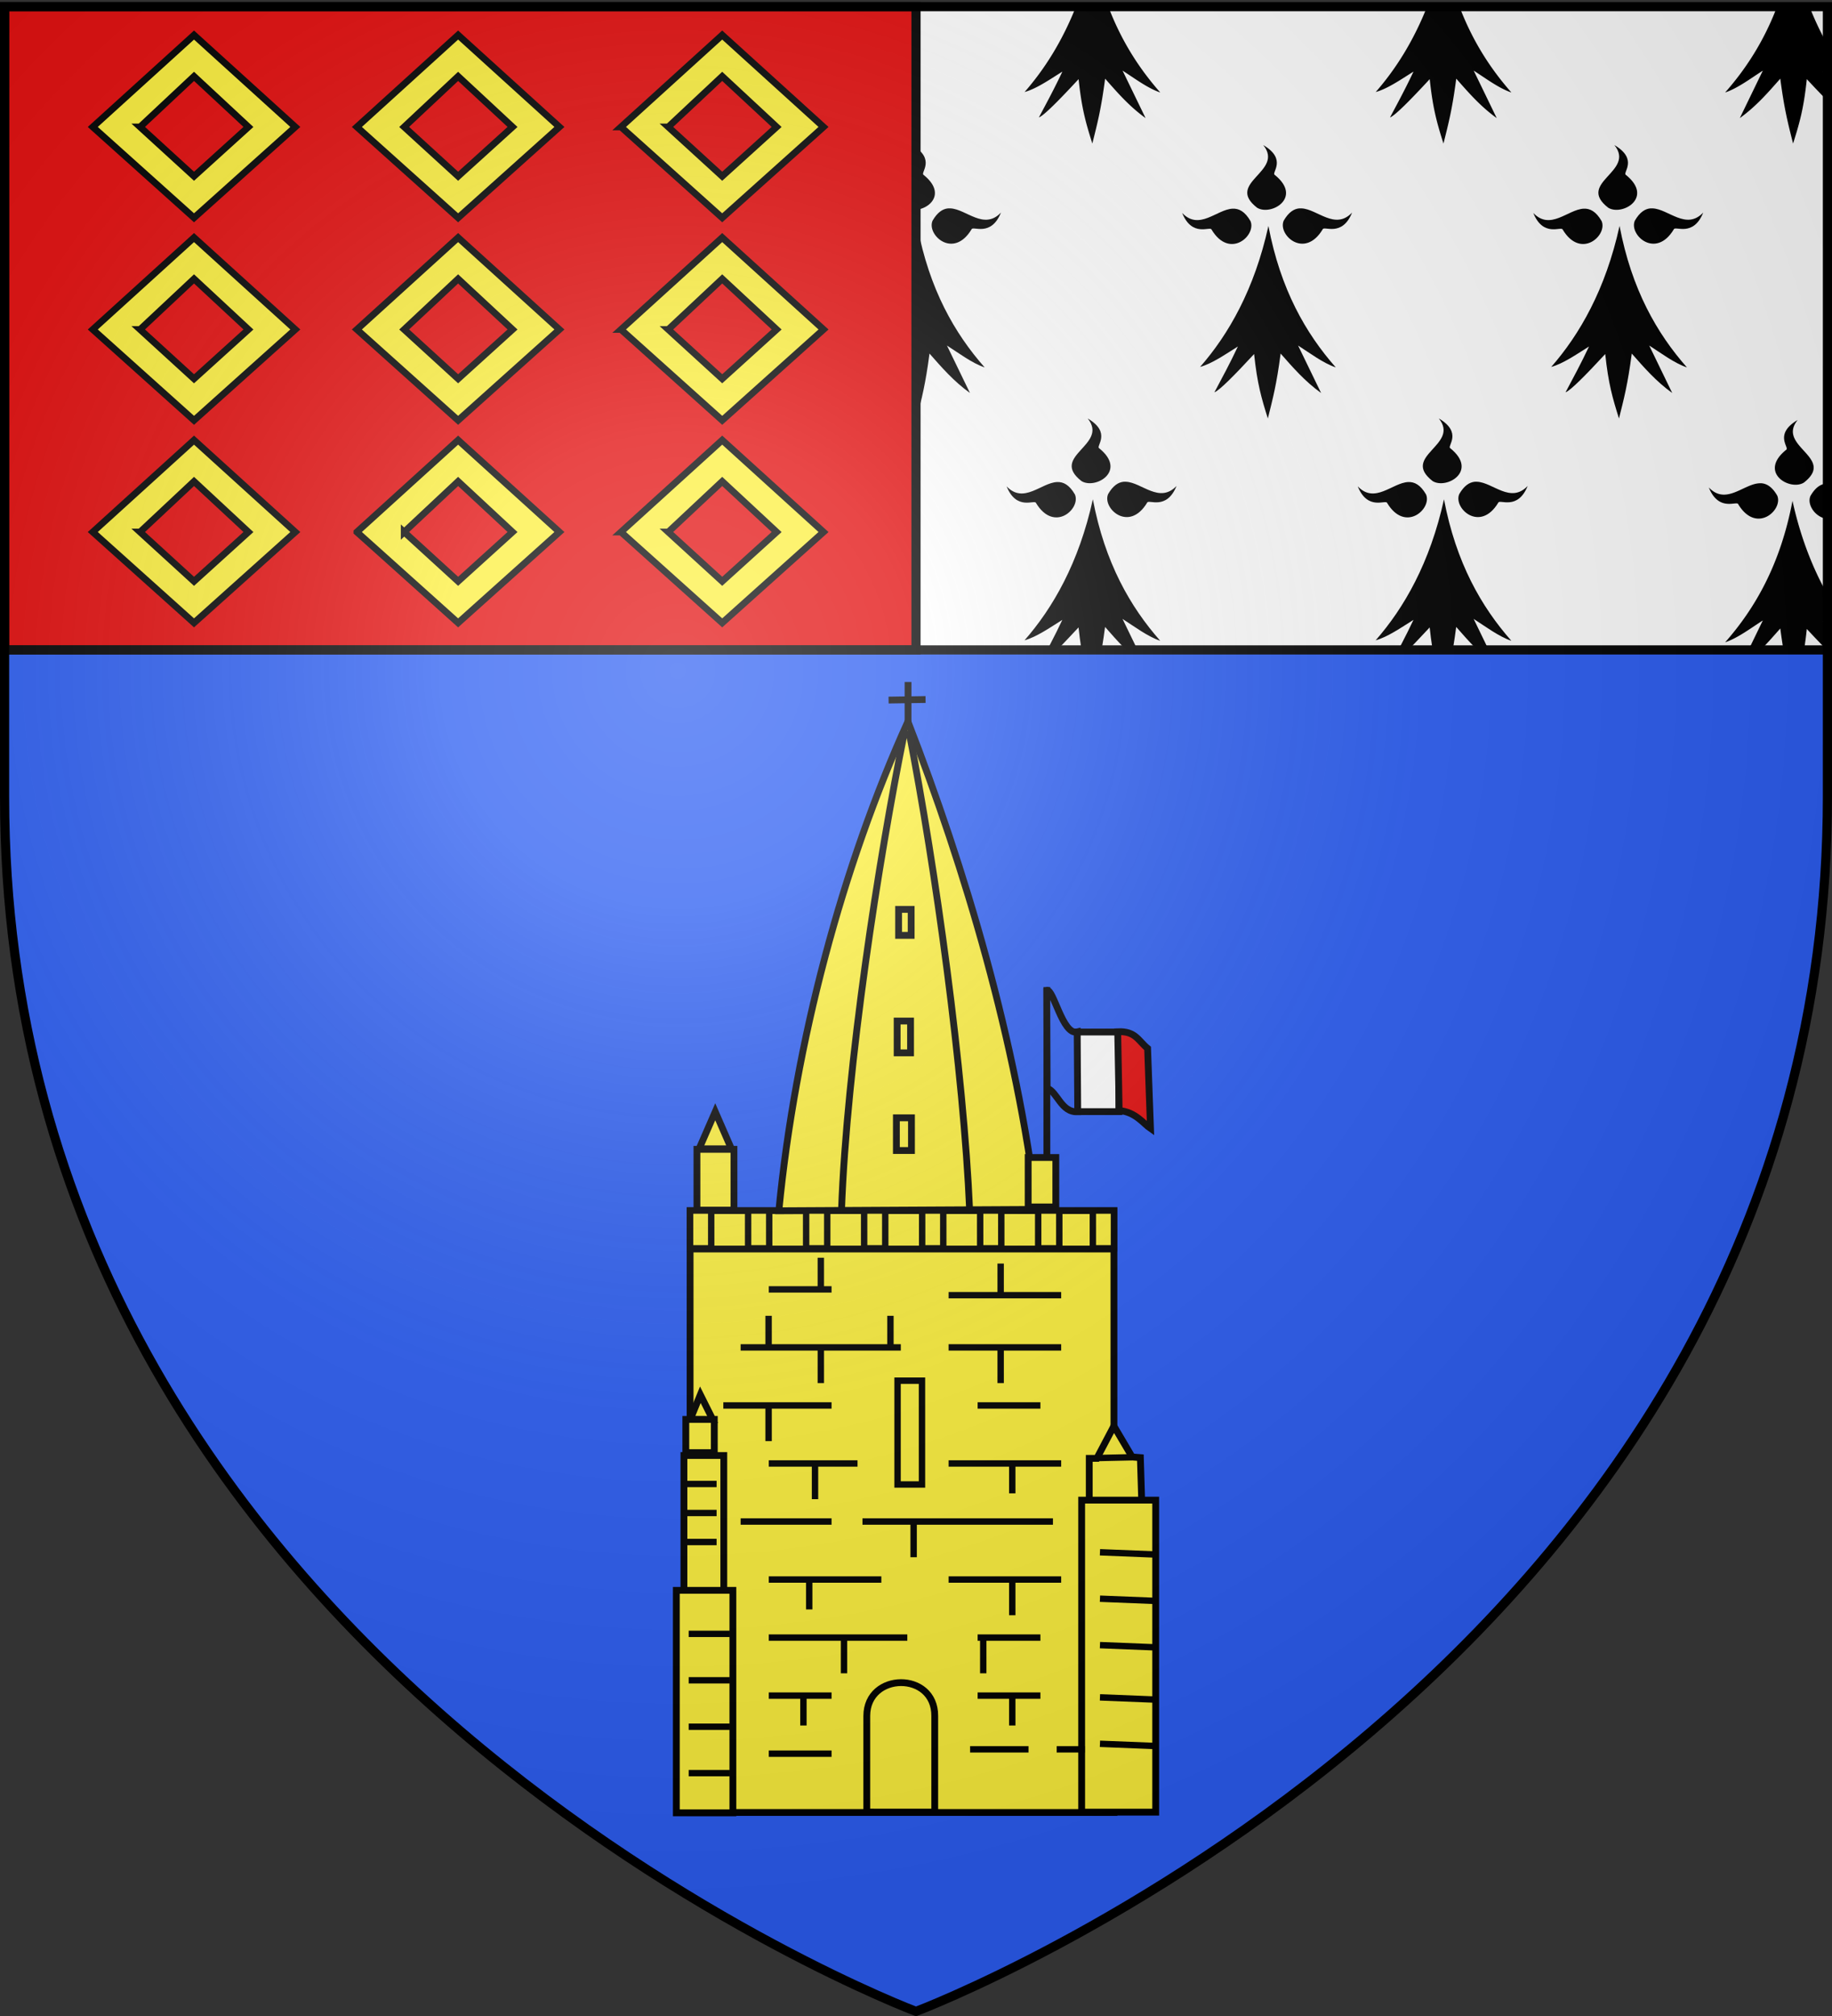 <svg xmlns="http://www.w3.org/2000/svg" xmlns:xlink="http://www.w3.org/1999/xlink" width="600" height="660" version="1.0"><rect width="100%" height="100%" fill="#333333" stroke="none"/><defs><g id="c"><path id="b" d="M0 0v1h.5L0 0z" transform="rotate(18 3.157 -.5)"/><use xlink:href="#b" width="810" height="540" transform="scale(-1 1)"/></g><g id="d"><use xlink:href="#c" width="810" height="540" transform="rotate(72)"/><use xlink:href="#c" width="810" height="540" transform="rotate(144)"/></g><radialGradient xlink:href="#a" id="f" cx="221.445" cy="226.331" r="300" fx="221.445" fy="226.331" gradientTransform="matrix(1.353 0 0 1.349 -77.63 -85.747)" gradientUnits="userSpaceOnUse"/><linearGradient id="a"><stop offset="0" style="stop-color:white;stop-opacity:.314"/><stop offset=".19" style="stop-color:white;stop-opacity:.251"/><stop offset=".6" style="stop-color:#6b6b6b;stop-opacity:.125"/><stop offset="1" style="stop-color:black;stop-opacity:.125"/></linearGradient></defs><g style="display:inline"><path d="M300 658.5s298.5-112.32 298.5-397.772V2.176H1.5v258.552C1.5 546.18 300 658.5 300 658.5z" style="fill:#fff;fill-opacity:1;fill-rule:evenodd;stroke:none;stroke-width:1px;stroke-linecap:butt;stroke-linejoin:miter;stroke-opacity:1"/><path d="M0 0h600v660H0z" style="fill:none;fill-opacity:1;fill-rule:nonzero;stroke:none;stroke-width:6.203;stroke-linecap:round;stroke-linejoin:round;stroke-miterlimit:4;stroke-dasharray:none;stroke-opacity:1"/><path d="M298.735 47.5c7.044 8.737-12.653 12.23-2.032 20.5 4.53 2.808 15.077-3.28 5.782-10.75-1.202-.64 4.212-5.064-3.75-9.75zm11.78 20.718c-1.761.167-3.49 1.257-5.093 4.032-2.01 4.652 6.83 12.732 12.781 2.812.421-1.21 6.358 2.655 9.625-5.469-5.602 5.886-11.36-1.142-16.562-1.375-.255-.01-.499-.023-.75 0zm-21.812.094c-5.202.233-10.93 7.292-16.531 1.406 3.267 8.124 9.204 4.227 9.625 5.438 5.95 9.92 14.76 1.871 12.75-2.781-1.832-3.172-3.808-4.154-5.844-4.063zm11.719 5.656c-4.581 20.815-13.098 35.562-22.375 46.157 3.856-1.058 8.183-4.057 12.375-6.688-2.563 5.458-5.124 10.184-7.688 15 1.53-.519 6.404-5.399 13-12.531 1.035 9.805 2.412 14.445 4.5 21.094 1.663-6.638 2.868-11.163 4.188-21.25 3.977 4.51 7.87 9.036 13.25 12.906l-7.531-15.531c3.9 2.493 8.207 5.765 12.344 7.156-9.808-11.124-18.103-25.495-22.063-46.313zM356.235 137c7.044 8.737-12.653 12.23-2.032 20.5 4.53 2.808 15.077-3.28 5.782-10.75-1.202-.64 4.212-5.064-3.75-9.75zm11.78 20.718c-1.761.167-3.49 1.257-5.093 4.032-2.01 4.652 6.83 12.732 12.781 2.812.421-1.21 6.358 2.655 9.625-5.469-5.602 5.886-11.36-1.142-16.562-1.375-.255-.01-.499-.023-.75 0zm-21.812.094c-5.202.233-10.93 7.292-16.531 1.406 3.267 8.124 9.204 4.227 9.625 5.438 5.95 9.92 14.76 1.871 12.75-2.781-1.832-3.172-3.808-4.154-5.844-4.063zm11.719 5.656c-4.581 20.815-13.098 35.562-22.375 46.157 3.856-1.058 8.183-4.057 12.375-6.688-2.563 5.458-5.124 10.184-7.688 15 1.53-.519 6.404-5.399 13-12.531 1.035 9.805 2.412 14.445 4.5 21.094 1.663-6.638 2.868-11.163 4.188-21.25 3.977 4.51 7.87 9.036 13.25 12.906l-7.531-15.531c3.9 2.493 8.207 5.765 12.344 7.156-9.808-11.124-18.103-25.495-22.063-46.313zM413.735 47.5c7.044 8.737-12.653 12.23-2.032 20.5 4.53 2.808 15.077-3.28 5.782-10.75-1.202-.64 4.212-5.064-3.75-9.75zm11.78 20.718c-1.761.167-3.49 1.257-5.093 4.032-2.01 4.652 6.83 12.732 12.781 2.812.421-1.21 6.358 2.655 9.625-5.469-5.602 5.886-11.36-1.142-16.562-1.375-.255-.01-.499-.023-.75 0zm-21.812.094c-5.202.233-10.93 7.292-16.531 1.406 3.267 8.124 9.204 4.227 9.625 5.438 5.95 9.92 14.76 1.871 12.75-2.781-1.832-3.172-3.808-4.154-5.844-4.063zm11.719 5.656c-4.581 20.815-13.098 35.562-22.375 46.157 3.856-1.058 8.183-4.057 12.375-6.688-2.563 5.458-5.124 10.184-7.688 15 1.53-.519 6.404-5.399 13-12.531 1.035 9.805 2.412 14.445 4.5 21.094 1.663-6.638 2.868-11.163 4.188-21.25 3.977 4.51 7.87 9.036 13.25 12.906l-7.531-15.531c3.9 2.493 8.207 5.765 12.344 7.156-9.808-11.124-18.103-25.495-22.063-46.313zM471.235 137c7.044 8.737-12.653 12.23-2.032 20.5 4.53 2.808 15.077-3.28 5.782-10.75-1.202-.64 4.212-5.064-3.75-9.75zm11.78 20.718c-1.761.167-3.49 1.257-5.093 4.032-2.01 4.652 6.83 12.732 12.781 2.812.421-1.21 6.358 2.655 9.625-5.469-5.602 5.886-11.36-1.142-16.562-1.375-.255-.01-.499-.023-.75 0zm-21.812.094c-5.202.233-10.93 7.292-16.531 1.406 3.267 8.124 9.204 4.227 9.625 5.438 5.95 9.92 14.76 1.871 12.75-2.781-1.832-3.172-3.808-4.154-5.844-4.063zm11.719 5.656c-4.581 20.815-13.098 35.562-22.375 46.157 3.856-1.058 8.183-4.057 12.375-6.688-2.563 5.458-5.124 10.184-7.688 15 1.53-.519 6.404-5.399 13-12.531 1.035 9.805 2.412 14.445 4.5 21.094 1.663-6.638 2.868-11.163 4.188-21.25 3.977 4.51 7.87 9.036 13.25 12.906l-7.531-15.531c3.9 2.493 8.207 5.765 12.344 7.156-9.808-11.124-18.103-25.495-22.063-46.313zM528.735 47.5c7.044 8.737-12.653 12.23-2.032 20.5 4.53 2.808 15.077-3.28 5.782-10.75-1.202-.64 4.212-5.064-3.75-9.75zm11.78 20.718c-1.761.167-3.49 1.257-5.093 4.032-2.01 4.652 6.83 12.732 12.781 2.812.421-1.21 6.358 2.655 9.625-5.469-5.602 5.886-11.36-1.142-16.562-1.375-.255-.01-.498-.023-.75 0zm-21.812.094c-5.202.233-10.93 7.292-16.531 1.406 3.267 8.124 9.204 4.227 9.625 5.438 5.95 9.92 14.76 1.871 12.75-2.781-1.832-3.172-3.808-4.154-5.844-4.063zm11.719 5.656c-4.581 20.815-13.098 35.562-22.375 46.157 3.856-1.058 8.183-4.057 12.375-6.688-2.563 5.458-5.124 10.184-7.688 15 1.53-.519 6.404-5.399 13-12.531 1.035 9.805 2.412 14.445 4.5 21.094 1.663-6.638 2.868-11.163 4.188-21.25 3.977 4.51 7.87 9.036 13.25 12.906l-7.531-15.531c3.9 2.493 8.207 5.765 12.344 7.156-9.808-11.124-18.103-25.495-22.063-46.313z" style="fill:#000;fill-opacity:1;fill-rule:evenodd;stroke:none;display:inline"/><path d="M588.75 137.5c-7.045 8.737 12.652 12.23 2.031 20.5-4.53 2.808-15.077-3.28-5.781-10.75 1.2-.64-4.212-5.064 3.75-9.75zm-11.782 20.718c1.763.167 3.491 1.257 5.094 4.032 2.01 4.652-6.83 12.732-12.781 2.812-.421-1.21-6.358 2.655-9.625-5.469 5.602 5.886 11.36-1.142 16.563-1.375.254-.01.498-.023.75 0zm21.532.094v11.563c-3.843-.364-6.816-4.6-5.563-7.5 1.747-3.023 3.628-4.051 5.563-4.063zm-11.438 5.656c2.675 12.155 6.711 22.228 11.438 30.625v9.75c-.476-.303-.965-.609-1.438-.906.475 1.01.963 1.972 1.438 2.938v6.593a283.184 283.184 0 0 1-6.75-7.062c-1.034 9.805-2.411 14.445-4.5 21.094-1.663-6.638-2.868-11.163-4.188-21.25-3.976 4.51-7.87 9.036-13.25 12.906l7.531-15.531c-3.9 2.493-8.207 5.765-12.343 7.156 9.807-11.124 18.103-25.495 22.062-46.313z" style="fill:#000;fill-opacity:1;fill-rule:evenodd;stroke:none;stroke-width:1px;stroke-linecap:butt;stroke-linejoin:miter;stroke-opacity:1;display:inline"/><path d="M592.625 2.187c1.782 4.497 3.748 8.628 5.875 12.406v9.75c-.476-.303-.964-.609-1.438-.906.475 1.01.964 1.972 1.438 2.938v6.593a283.188 283.188 0 0 1-6.75-7.062c-1.034 9.805-2.411 14.445-4.5 21.094-1.663-6.638-2.868-11.163-4.188-21.25-3.976 4.51-7.869 9.036-13.25 12.906l7.532-15.531c-3.9 2.493-8.208 5.765-12.344 7.156 6.646-7.538 12.621-16.577 17-28.094h10.625zM352.375 2.187c-4.603 11.618-10.514 20.745-16.812 27.938 3.856-1.058 8.183-4.057 12.375-6.688-2.563 5.458-5.124 10.184-7.688 15 1.53-.519 6.404-5.399 13-12.531 1.035 9.805 2.412 14.445 4.5 21.094 1.663-6.638 2.868-11.163 4.188-21.25 3.977 4.51 7.87 9.036 13.25 12.906l-7.531-15.531c3.9 2.493 8.207 5.765 12.344 7.156-6.647-7.538-12.622-16.577-17-28.094h-10.625zM467.375 2.187c-4.603 11.618-10.514 20.745-16.812 27.938 3.856-1.058 8.183-4.057 12.375-6.688-2.563 5.458-5.124 10.184-7.688 15 1.53-.519 6.404-5.399 13-12.531 1.035 9.805 2.412 14.445 4.5 21.094 1.663-6.638 2.868-11.163 4.188-21.25 3.977 4.51 7.87 9.036 13.25 12.906l-7.531-15.531c3.9 2.493 8.207 5.765 12.344 7.156-6.647-7.538-12.622-16.577-17-28.094h-10.625z" style="fill:#000;fill-opacity:1;fill-rule:evenodd;stroke:none;display:inline"/><path d="M1.5 212.781v47.938C1.5 546.17 300 658.5 300 658.5s298.5-112.33 298.5-397.781V212.78H1.5z" style="fill:#2b5df2;fill-opacity:1;fill-rule:evenodd;stroke:none;stroke-width:1px;stroke-linecap:butt;stroke-linejoin:miter;stroke-opacity:1;display:inline"/><path d="M1.5 2.176V212.77H300V2.176H1.5z" style="fill:#e20909;fill-opacity:1;stroke:#000;stroke-width:3;stroke-miterlimit:4;stroke-dasharray:none;stroke-opacity:1"/><path d="M-95.745 281.381v-4.679h0z" style="opacity:.615;fill:#fcef3c;fill-opacity:.991;fill-rule:evenodd;stroke:#000;stroke-width:2.5;stroke-linecap:round;stroke-linejoin:round;stroke-miterlimit:4;stroke-dasharray:none;stroke-dashoffset:0;stroke-opacity:1" transform="translate(1472.998 -300.899)"/><path d="M1.5 211.27h597v3H1.5z" style="opacity:.99;fill:#000;fill-opacity:1;stroke:none;stroke-width:3;stroke-miterlimit:4;stroke-dasharray:none;stroke-opacity:1"/></g><g style="display:inline"><path id="e" d="m30.386 41.56 33.156 29.742 33.176-29.741-33.176-30.088L30.386 41.56zm15.488 0 17.668-16.562 17.82 16.563L63.542 57.7 45.874 41.56z" style="fill:#fcef3c;fill-opacity:1;stroke:#000;stroke-width:2.2;stroke-miterlimit:4;stroke-dasharray:none;stroke-opacity:1;display:inline"/><path d="M226.015 396.321h138.816v197.05H226.015z" style="fill:#fcef3c;fill-opacity:1;stroke:#000;stroke-width:2.234;stroke-miterlimit:4;stroke-dasharray:none;stroke-opacity:1"/><path d="M283.882 593.235V561.78c.007-14.442 22.359-14.683 22.256 0v31.47l-22.256-.015zM354.254 491.117h24.249v102.145h-24.249zM356.741 490.32v-12.882h2.488l5.578-10.583 5.987 10.138 2.69.215.399 13.067M221.507 520.651h18.52v72.834h-18.52zM223.995 476.506h13.057v44.145h-13.057zM224.616 464.692h9.326v10.881h-9.326zM226.083 464.647l3.287-8.038 4.041 8.083-7.328-.045zM228.257 376.271h12.124v19.896h-12.124zM228.966 376.093l5.285-12.125 5.285 12.125h-10.57zM255.083 396.388c5.36-55.264 20.868-112.98 42.266-160.195 18.741 48.24 35.613 105.02 42.206 159.749l-84.472.446z" style="fill:#fcef3c;fill-opacity:1;stroke:#000;stroke-width:2.234;stroke-miterlimit:4;stroke-dasharray:none;stroke-opacity:1"/><path d="M317.57 396.298c-1.96-45.477-11.093-111.843-19.925-157.126M275.601 396.298c1.732-47.699 12.24-115.291 20.574-156.387M293.576 365.949h4.94v10.703h-4.94zM293.826 334.264h4.391v10.428h-4.391zM294.3 297.715h4.116v8.507H294.3zM336.737 378.947h9.056v16.191h-9.056zM342.86 378.65v-55.5" style="fill:#fcef3c;fill-opacity:1;stroke:#000;stroke-width:2.234;stroke-miterlimit:4;stroke-dasharray:none;stroke-opacity:1"/><path d="M352.69 337.865h13.777v26.064H352.69z" style="fill:#fff;fill-opacity:1;stroke:#000;stroke-width:2.234;stroke-miterlimit:4;stroke-dasharray:none;stroke-opacity:1"/><path d="M352.968 363.952c-5.39.386-6.65-6.512-10.022-7.689l-.125-32.015c2.169-.795 5.175 14.776 9.971 13.594l.176 26.11z" style="fill:#2b5df2;fill-opacity:1;stroke:#000;stroke-width:2.234;stroke-miterlimit:4;stroke-dasharray:none;stroke-opacity:1"/><path d="M366.537 363.59c5.298.374 8.03 4.325 10.264 5.856l-.95-26.226c-3.033-2.453-3.926-5.726-9.787-5.457l.473 25.827z" style="fill:#e20909;fill-opacity:1;stroke:#000;stroke-width:2.234;stroke-miterlimit:4;stroke-dasharray:none;stroke-opacity:1"/><path d="M225.844 408.903h138.192M297.393 236.776v-13.492M291.018 229.193l12.112-.185" style="fill:#fcef3c;fill-opacity:1;stroke:#000;stroke-width:2.234;stroke-miterlimit:4;stroke-dasharray:none;stroke-opacity:1"/><path d="M226.015 396.321h6.912v12.362h-6.912zM245.015 396.321h6.912v12.362h-6.912zM264.015 396.321h6.912v12.362h-6.912zM283.015 396.321h6.912v12.362h-6.912zM302.015 396.321h6.912v12.362h-6.912zM321.015 396.321h6.912v12.362h-6.912zM340.015 396.321h6.912v12.362h-6.912zM357.919 396.321h6.912v12.362h-6.912zM358.874 477.347l11.83-.266M293.964 452.005h7.996v33.984h-7.996z" style="fill:#fcef3c;fill-opacity:1;stroke:#000;stroke-width:2.09;stroke-miterlimit:4;stroke-dasharray:none;stroke-opacity:1"/><path d="M251.783 574.116h20.559M317.714 572.698h19.14M346.07 572.698h9.217M251.783 555.116h20.559M251.783 536.116h45.372M251.783 517.116h36.864M242.567 498.116h29.775M251.783 479.116h29.066M236.895 460.116h35.447M242.567 441.116h52.46M251.783 422.116h20.559M310.683 517.116h36.864M282.467 498.116h62.386M320.183 555.116h20.559M320.183 536.116h20.559M310.683 479.116h36.864M320.183 460.116h20.559M310.683 441.116h36.864M310.683 424.016h36.864M377.973 508.894l-17.724-.709M377.973 524.094l-17.724-.709M377.973 539.294l-17.724-.709M377.973 556.394l-17.724-.709M377.973 571.594l-17.724-.709M239.022 580.496h-13.47M239.022 565.296h-13.47M239.022 550.096h-13.47M239.022 534.896h-13.47M263.126 554.265V564.9M331.526 554.265V564.9M322.026 537.165V547.8M276.426 537.165V547.8M265.026 516.265V526.9M331.526 518.165V528.8M299.226 499.165V509.8M266.926 480.165V490.8M331.526 478.265V488.9M327.726 442.165V452.8M268.826 442.165V452.8M268.826 411.765V422.4M327.726 413.665V424.3M291.626 430.765V441.4M251.726 461.165V471.8M224.345 485.825h10.347M224.345 495.325h10.347M224.345 504.825h10.347M251.726 430.765V441.4" style="fill:none;fill-opacity:1;stroke:#000;stroke-width:2.09;stroke-miterlimit:4;stroke-dasharray:none;stroke-opacity:1"/><use xlink:href="#e" width="600" height="660" transform="translate(0 66.306)"/><use xlink:href="#e" width="600" height="660" transform="translate(0 132.613)"/><use xlink:href="#e" width="600" height="660" transform="translate(86.495)"/><use xlink:href="#e" width="600" height="660" transform="translate(86.495 66.306)"/><use xlink:href="#e" width="600" height="660" transform="translate(86.495 132.612)"/><use xlink:href="#e" width="600" height="660" transform="translate(172.99)"/><use xlink:href="#e" width="600" height="660" transform="translate(172.99 66.306)"/><use xlink:href="#e" width="600" height="660" transform="translate(172.99 132.613)"/></g><path d="M300 658.5s298.5-112.32 298.5-397.772V2.176H1.5v258.552C1.5 546.18 300 658.5 300 658.5z" style="opacity:1;fill:url(#f);fill-opacity:1;fill-rule:evenodd;stroke:none;stroke-width:1px;stroke-linecap:butt;stroke-linejoin:miter;stroke-opacity:1"/><path d="M300 658.5S1.5 546.18 1.5 260.728V2.176h597v258.552C598.5 546.18 300 658.5 300 658.5z" style="opacity:1;fill:none;fill-opacity:1;fill-rule:evenodd;stroke:#000;stroke-width:3;stroke-linecap:butt;stroke-linejoin:miter;stroke-miterlimit:4;stroke-dasharray:none;stroke-opacity:1"/></svg>